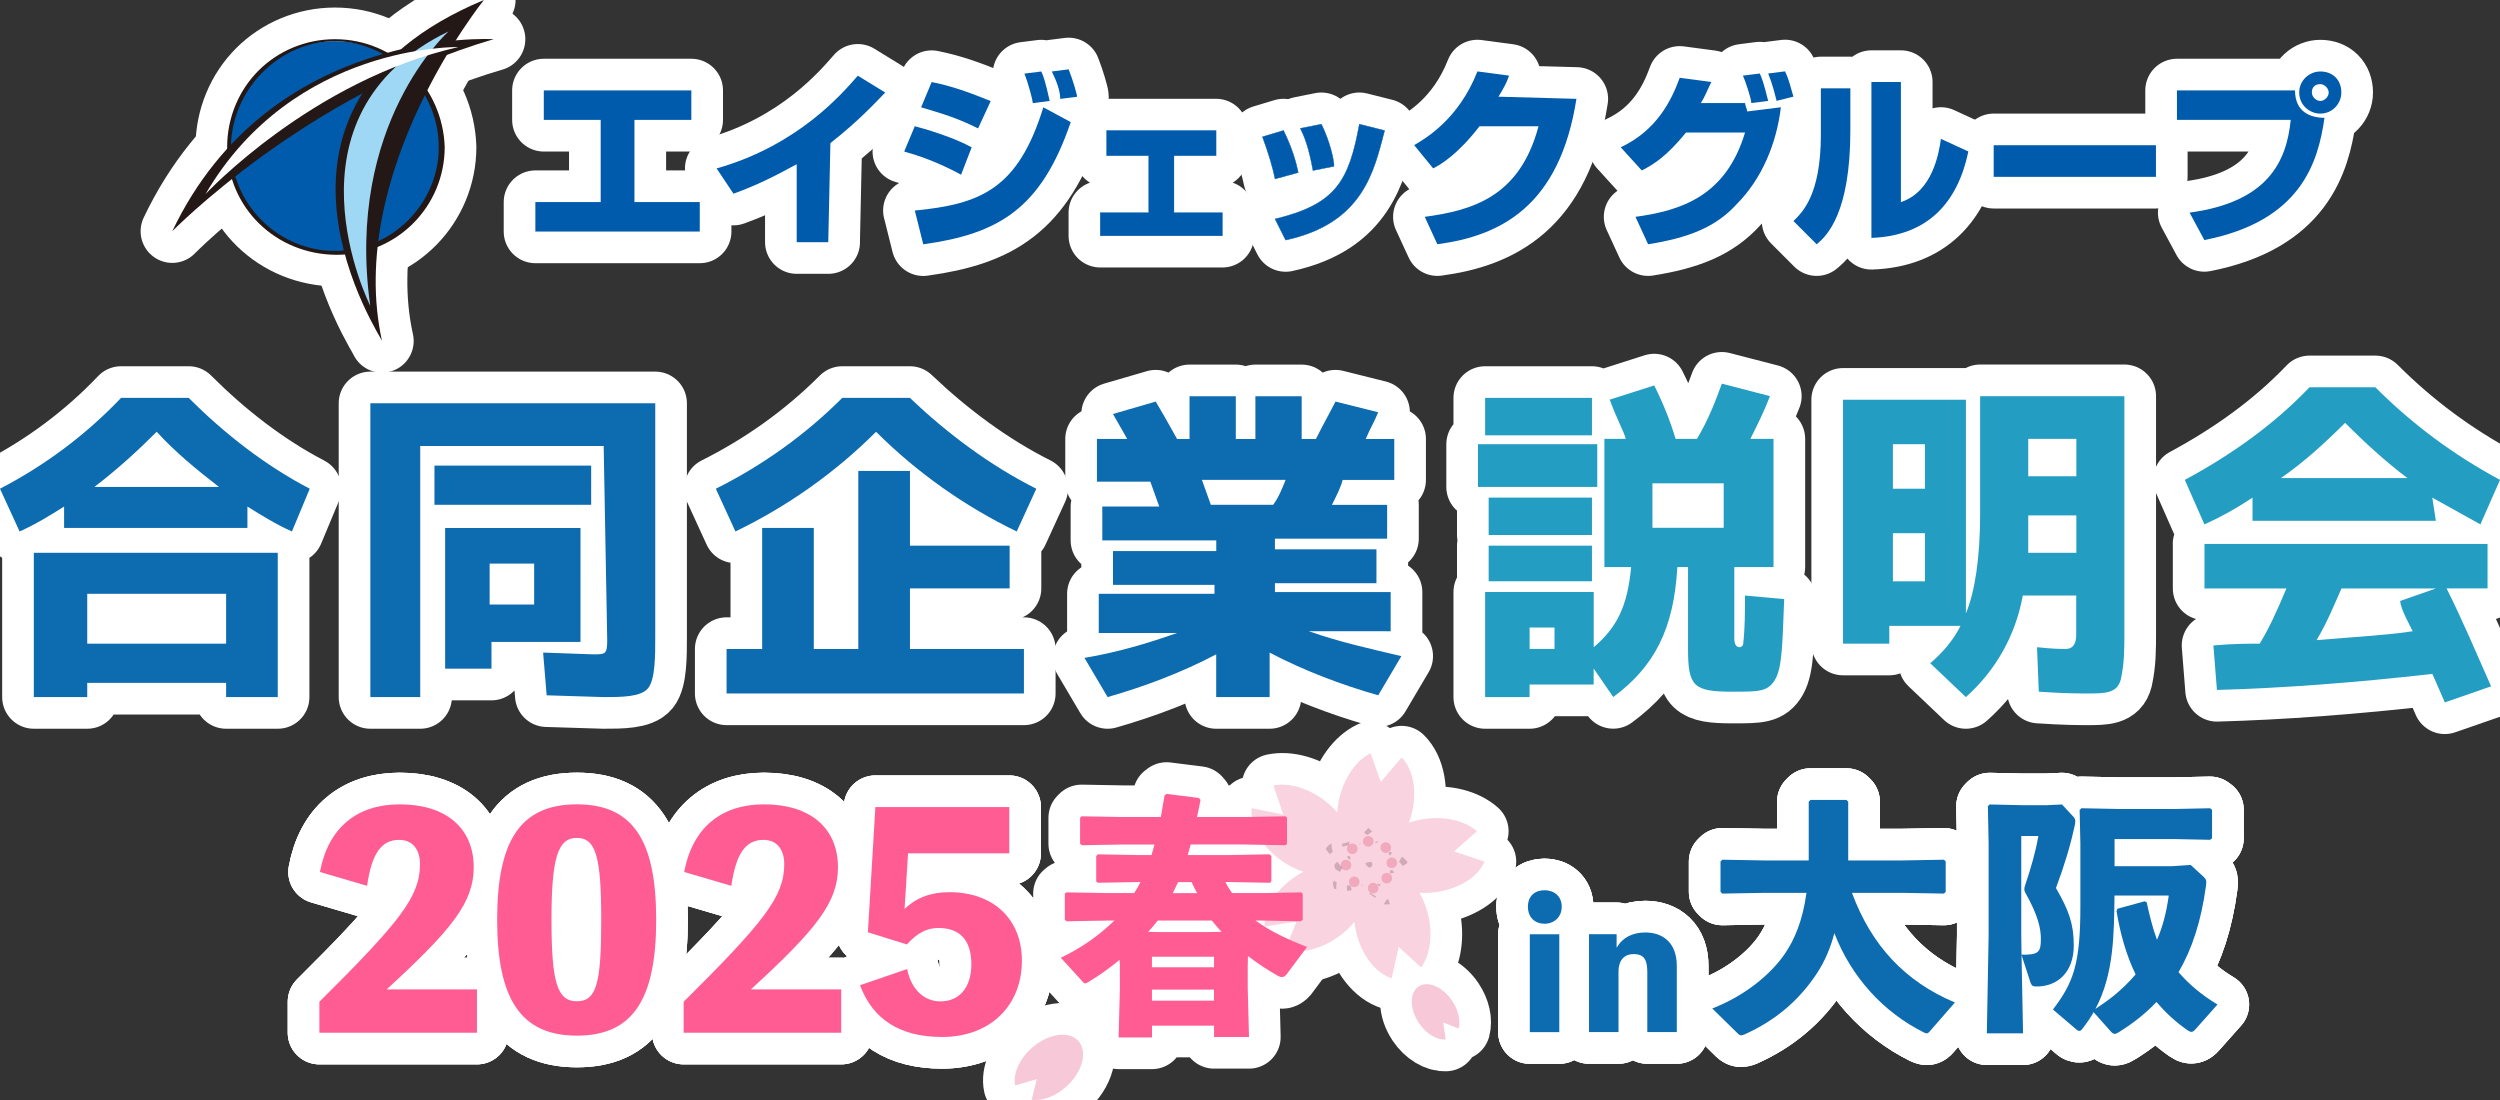 <?xml version="1.0" encoding="UTF-8"?>
<svg id="_レイヤー_2" data-name="レイヤー 2" xmlns="http://www.w3.org/2000/svg" viewBox="0 0 409.53 180.21">
  <rect x="0" y="0" width="409.53" height="180.21" fill="#333333" stroke="none"/>
  <defs>
    <style>
      .cls-1 {
        fill: #231815;
      }

      .cls-1, .cls-2, .cls-3, .cls-4, .cls-5, .cls-6, .cls-7, .cls-8, .cls-9 {
        stroke-width: 0px;
      }

      .cls-2, .cls-10, .cls-11 {
        fill: #005bac;
      }

      .cls-3 {
        fill: #239dc2;
      }

      .cls-10 {
        stroke-width: .05px;
      }

      .cls-10, .cls-11 {
        stroke: #005bac;
        stroke-miterlimit: 10;
      }

      .cls-12 {
        opacity: .8;
      }

      .cls-4 {
        fill: #9ed8f5;
      }

      .cls-5 {
        fill: #f7c9d8;
      }

      .cls-6 {
        fill: #fff;
      }

      .cls-11 {
        stroke-width: .06px;
      }

      .cls-7 {
        fill: #0d6bb0;
      }

      .cls-8 {
        fill: #ff5c93;
      }

      .cls-13 {
        fill: none;
        stroke: #fff;
        stroke-linecap: round;
        stroke-linejoin: round;
        stroke-width: 10.37px;
      }

      .cls-9 {
        fill: #ee93ad;
      }
    </style>
  </defs>
  <g id="_レイヤー_1-2" data-name="レイヤー 1">
    <g>
      <g>
        <g>
          <g id="_レイヤー_2-2" data-name="レイヤー 2">
            <g id="_レイヤー_1-2" data-name="レイヤー 1-2">
              <path class="cls-13" d="m40.54,86.48H10.5v-3.5c-2.33,1.46-4.67,2.92-7.29,4.08l-3.21-7c7.29-3.79,14-8.75,19.83-14.88h11.08c5.83,5.83,12.54,11.08,19.83,14.88l-2.92,7c-2.63-1.17-4.96-2.63-7.29-4.08v3.5ZM5.54,114.19v-23.63h39.96v23.63h-8.46v-2.33H14.29v2.33H5.54Zm8.75-8.75h22.75v-8.17H14.29v8.17h0Zm11.38-34.71c-3.21,3.21-6.42,6.13-10.21,9.04h20.42c-3.79-2.92-7.29-5.83-10.21-9.04"/>
              <path class="cls-13" d="m98.88,73.06h-30.04v41.13h-8.17v-48.13h46.67v38.21c0,3.21,0,7-1.17,8.46s-4.38,1.46-7.29,1.46l-9.33-.29-.58-7,8.17.29c2.04,0,2.33,0,2.33-2.33l-.58-31.79Zm-2.04,9.63h-25.67v-6.42h25.67v6.42Zm-23.92,26.84v-23.04h22.17v18.67h-14.58v4.38h-7.58Zm14.58-17.21h-7.29v6.71h7.29v-6.71Z"/>
              <path class="cls-13" d="m120.47,87.06l-3.21-7c7.58-3.79,14.58-8.75,20.71-14.88h11.08c6.13,5.83,13.13,11.08,20.71,14.88l-3.21,7c-8.46-4.08-16.33-9.63-23.04-16.33-6.71,6.71-14.58,12.25-23.04,16.33m20.13-9.92h8.46v12.25h16.33v7h-16.33v9.92h18.67v7.29h-48.71v-7.29h5.83v-19.83h8.46v19.83h7.29v-29.17Z"/>
              <path class="cls-13" d="m226.93,103.4h-12.54c4.96,1.75,10.21,2.92,15.17,4.08l-3.79,6.42c-6.13-1.75-12.25-4.08-17.79-7v7.29h-8.75v-7c-5.54,2.92-11.67,5.25-17.79,7l-3.79-6.42c5.25-.88,10.21-2.33,15.17-4.08h-12.83v-6.42h18.96v-1.46h-16.63v-5.54h16.92v-1.75h-18.67v-5.54h9.33l-1.46-4.08h-8.75v-7h4.96l-2.33-4.08,7-2.04c.88,1.46,2.04,3.5,3.5,6.13h2.04v-7h7.58v7h3.21v-7h7.58v7h2.33c1.17-2.33,2.33-4.38,3.21-6.13l7,1.75c-.58,1.46-1.46,2.92-2.04,4.38h4.67v6.71h-8.46c-.29,1.17-.88,2.33-1.75,4.08h9.04v5.54h-18.38v1.75h16.63v5.54h-16.63v1.46h18.96v6.42h-.88Zm-16.33-24.79h-13.71l1.46,4.08h10.21c.88-1.17,1.46-2.63,2.04-4.08"/>
              <path class="cls-13" d="m261.65,79.77h-19.54v-7h19.54v7Zm-11.08,34.42h-7.29v-17.21h17.79v9.04c3.79-3.21,5.54-6.71,6.13-13.13h-4.38v-21h3.5c-.29-1.17-1.46-3.21-2.63-6.42l7.29-2.33c1.46,2.92,2.63,5.83,3.5,8.75h3.5c1.75-2.92,2.92-5.83,4.08-9.04l7.88,2.04c-.88,2.33-2.04,4.67-3.21,7h3.79v21h-6.42v11.67q0,1.46.88,1.46c.29,0,.58-.29.58-.58.29-2.63.29-5.25.29-7.88l6.42.58c-.29,7-.29,11.08-1.46,13.13-1.17,2.04-2.63,2.04-7,2.04-6.42,0-7.29-.88-7.29-7v-13.42h-1.75c-.58,10.21-3.79,16.33-10.5,21.29l-3.21-4.67v2.63h-10.5v2.04Zm10.21-42.88h-17.5v-6.13h17.5v6.13Zm0,16.33h-16.92v-6.13h16.92v6.13Zm0,7.58h-16.92v-5.83h16.92v5.83Zm-6.13,7.58h-4.08v3.5h4.08v-3.5Zm27.71-23.63h-11.67v7.29h11.67v-7.29Z"/>
              <path class="cls-13" d="m333.98,113.31l-.29-7.29c2.63.29,4.08.29,4.67.29q1.75,0,1.75-2.33v-6.42h-8.75c-1.17,6.42-4.38,12.25-9.33,16.63l-5.83-5.54c2.04-1.75,3.79-3.79,4.96-6.13h-11.67v2.92h-7.58v-39.96h20.13v35c1.46-3.5,2.33-9.04,2.33-16.33v-19.25h23.63v38.79c0,2.63,0,4.96-.58,7.58-.58,2.33-2.63,2.33-5.54,2.33-.88,0-3.79,0-7.88-.29m-18.67-40.54h-5.25v7.29h5.25v-7.29Zm0,14.58h-5.25v7.88h5.25v-7.88Zm16.92.58v2.63h7.88v-6.13h-7.88v3.5Zm7.88-16.04h-7.88v6.13h7.88v-6.13Z"/>
              <path class="cls-13" d="m399.03,85.31h-30.04v-3.79c-2.63,1.75-5.25,3.21-7.88,4.38l-3.21-7.29c7.58-4.08,14.58-9.04,20.42-15.17h10.79c6.13,6.13,12.83,11.08,20.42,15.17l-3.21,7.29c-2.63-1.46-5.25-2.92-7.88-4.38l.58,3.79h0Zm-37.92,3.79h46.38v7.29h-6.71c2.63,5.25,4.96,10.79,7.29,16.04l-7.58,2.63c-1.17-2.63-1.75-4.08-2.04-4.67-12.83,1.46-24.5,2.33-35.29,2.63l-.58-7.29c3.21-.29,5.83-.29,7.58-.29,1.46-2.33,2.92-5.54,4.38-9.04h-13.42v-7.29h0Zm23.04-19.83c-3.21,3.21-6.71,6.42-10.5,9.04h20.71c-3.5-2.63-7-5.83-10.21-9.04m9.04,29.17l5.83-2.04h-15.46c-1.17,2.63-2.33,5.54-4.08,8.46,7-.58,12.25-.88,15.75-1.46-.58-1.17-2.04-3.79-2.04-4.96"/>
            </g>
          </g>
          <g>
            <path class="cls-13" d="m72.2,24.08c0,9.63-7.71,17.34-17.34,17.34s-17.34-7.71-17.34-17.34,7.71-17.34,17.34-17.34,17.34,7.71,17.34,17.34"/>
            <path class="cls-13" d="m71.88,24.08c0,9.31-7.71,17.02-17.02,17.02s-17.02-7.71-17.02-17.02c0-4.49,1.93-8.99,5.14-12.2s7.38-5.14,12.2-5.14c8.99.32,16.69,8.03,16.69,17.34M54.87,6.42c-4.82,0-9.31,1.93-12.52,5.14s-5.14,7.71-5.14,12.52c0,9.95,8.03,17.66,17.98,17.66s17.66-8.03,17.66-17.66c-.32-9.63-8.03-17.66-17.98-17.66"/>
            <path class="cls-13" d="m80.87,6.42s-36.6-2.25-52.65,31.46c-.32.32,21.83-22.47,52.65-31.46"/>
            <path class="cls-13" d="m79.27,0s-22.79,28.25-16.69,55.86c.32,0-25.68-38.21,16.69-55.86"/>
            <path class="cls-13" d="m73.49,5.14s-17.02,15.09-12.84,44.95c0,0-15.73-31.14,12.84-44.95"/>
            <path class="cls-13" d="m33.68,31.78S51.01,13.16,75.09,7.71c0,0-26.97-.64-41.42,24.08"/>
            <path class="cls-13" d="m265.49,24.13c5.87-2.76,8.28-7.59,9.67-11.39l5.18.69c-.69,1.38-1.04,2.42-1.73,3.45h7.25c0,.35.35,1.04.35,1.38l5.52-.69c-.69,5.87-3.11,11.74-7.25,15.88-3.45,3.8-7.94,5.52-14.5,6.56l-2.07-4.49c7.59-1.04,14.84-3.45,17.95-13.81h-9.67c-3.11,3.8-5.18,5.18-7.25,6.21l-3.45-3.8Zm21.4-7.25c0-.69-1.04-3.8-1.38-4.49l2.76-.35c.35.69.69,1.73,1.38,4.49l-2.76.35Zm4.14-.35c-.35-1.38-.69-2.76-1.38-4.49l2.76-.35c.69,1.38,1.04,3.11,1.38,4.14l-2.76.69Z"/>
            <path class="cls-13" d="m303.11,21.37c0,13.46-3.8,17.26-5.52,18.64l-3.8-3.8c1.38-1.38,4.49-4.14,4.49-14.15v-7.59h4.83v6.9h0Zm8.28,11.74c5.18-1.73,6.21-7.94,6.56-10.36l4.49,2.07c-1.73,8.28-6.56,13.81-15.88,14.15V13.43h4.83s0,19.68,0,19.68Z"/>
            <path class="cls-13" d="m353.17,23.79v5.18h-26.58v-5.18h26.58Z"/>
            <path class="cls-13" d="m375.95,14.81c0,3.45,2.42,4.49,4.83,4.49-1.04,7.25-3.8,16.91-19.68,20.02l-2.42-4.49c12.77-1.73,15.88-8.28,16.57-15.19h-18.64v-4.83h19.33Zm7.59.35c0,1.73-1.38,3.45-3.45,3.45-1.73,0-3.45-1.38-3.45-3.45s1.73-3.45,3.45-3.45c2.07,0,3.45,1.38,3.45,3.45Zm-4.83,0c0,.69.69,1.38,1.38,1.38s1.38-.69,1.38-1.38-.69-1.38-1.38-1.38-1.38.35-1.38,1.38Z"/>
            <path class="cls-13" d="m113.25,14.81v4.83h-9.32v13.46h10.7v4.83h-26.93v-4.83h10.7v-13.46h-9.32v-4.83h24.16Z"/>
            <path class="cls-13" d="m135.69,39.67h-5.18v-12.77c-3.8,2.07-6.56,3.45-10.36,4.83l-2.76-4.14c13.46-3.8,20.71-12.43,23.13-15.19l4.49,2.76c-1.38,1.38-4.14,4.49-8.98,8.28l-.35,16.22h0Z"/>
            <path class="cls-13" d="m157.44,28.62c-3.8-2.07-6.9-3.11-9.32-3.8l1.73-4.14c1.38.35,6.21,1.73,9.32,3.45l-1.73,4.49Zm-7.59,5.87c10.7-1.04,16.91-3.45,21.06-16.91l4.49,2.42c-4.83,14.15-11.74,18.3-24.16,20.02l-1.38-5.52Zm10.36-13.46c-3.45-1.73-5.87-2.42-9.32-3.45l1.73-4.14c3.45.69,6.21,1.73,9.67,3.11l-2.07,4.49Zm8.98-4.14c0-.35-.69-3.11-1.38-4.83l2.76-.35c.35.69.69,1.73,1.38,4.83l-2.76.35Zm4.49-.69c0-1.38-.69-3.11-1.38-4.49l2.76-.35c.69,1.73,1.38,4.14,1.38,4.49l-2.76.35Z"/>
            <path class="cls-13" d="m199.21,21.37v4.14h-6.9v9.32h7.94v3.8h-20.02v-3.8h7.94v-9.32h-6.9v-4.14h17.95Z"/>
            <path class="cls-13" d="m208.87,29.31c-.35-1.73-1.04-4.14-2.07-6.9l3.45-1.04c1.38,2.76,2.07,5.18,2.42,6.9l-3.8,1.04Zm0,6.56c10.01-2.42,12.08-6.21,13.81-15.53l4.14,1.04c-1.73,6.56-3.45,15.19-16.22,17.95l-1.73-3.45Zm6.21-7.94c-.69-3.8-1.38-5.52-2.07-6.9l3.45-.69c1.38,2.76,2.07,5.87,2.07,6.9l-3.45.69Z"/>
            <path class="cls-13" d="m258.24,16.19c-2.76,17.61-12.43,22.44-22.78,23.82l-2.07-4.49c7.59-1.04,15.53-3.11,18.64-14.84h-9.67c-3.45,4.49-6.21,6.21-7.59,6.9l-3.11-3.8c1.73-1.04,7.25-4.14,10.36-12.08l5.18.69c-.35,1.04-.69,1.73-1.73,3.45l12.77.35h0Z"/>
          </g>
        </g>
        <g>
          <g>
            <path class="cls-13" d="m78.13,162.07v7.1h-25.81v-5.07c13.21-13.12,16.48-17.24,16.48-22.54,0-2.32-1.14-3.98-3.41-3.98-2.94,0-4.5,2.27-5.26,7.53l-7.72-2.27c1.33-7.15,5.97-11.08,13.07-11.08,7.58,0,12.12,3.88,12.12,10.32,0,5.73-3.55,10.18-14.26,19.99h14.78Z"/>
            <path class="cls-13" d="m107.49,150.66c0,12.93-3.74,18.99-12.98,18.99s-13.07-6.06-13.07-18.99,3.79-18.9,13.07-18.9,12.98,6.06,12.98,18.9Zm-9,0c0-10.32-.9-13.4-3.98-13.4s-4.17,3.08-4.17,13.4.95,13.36,4.17,13.36,3.98-2.98,3.98-13.36Z"/>
            <path class="cls-13" d="m137.8,162.07v7.1h-25.81v-5.07c13.21-13.12,16.48-17.24,16.48-22.54,0-2.32-1.14-3.98-3.41-3.98-2.94,0-4.5,2.27-5.26,7.53l-7.72-2.27c1.33-7.15,5.97-11.08,13.07-11.08,7.58,0,12.12,3.88,12.12,10.32,0,5.73-3.55,10.18-14.26,19.99h14.78Z"/>
            <path class="cls-13" d="m148.17,148.9c1.94-1.85,4.31-2.75,7.34-2.75,7.2,0,11.89,4.4,11.89,11.22,0,7.39-5.21,12.5-13.07,12.5-6.91,0-11.37-2.89-13.45-8.48l7.72-2.65c.62,3.17,2.65,5.3,5.45,5.3,3.17,0,5.07-2.37,5.07-6.06,0-3.98-1.89-5.97-5.4-5.97-1.89,0-3.5.85-5.16,2.7l-6.39-1.99,1.23-20.51h21.93v7.58h-16.58l-.57,9.09Z"/>
          </g>
          <g>
            <path class="cls-13" d="m78.13,162.07v7.1h-25.81v-5.07c13.21-13.12,16.48-17.24,16.48-22.54,0-2.32-1.14-3.98-3.41-3.98-2.94,0-4.5,2.27-5.26,7.53l-7.72-2.27c1.33-7.15,5.97-11.08,13.07-11.08,7.58,0,12.12,3.88,12.12,10.32,0,5.73-3.55,10.18-14.26,19.99h14.78Z"/>
            <path class="cls-13" d="m107.49,150.66c0,12.93-3.74,18.99-12.98,18.99s-13.07-6.06-13.07-18.99,3.79-18.9,13.07-18.9,12.98,6.06,12.98,18.9Zm-9,0c0-10.32-.9-13.4-3.98-13.4s-4.17,3.08-4.17,13.4.95,13.36,4.17,13.36,3.98-2.98,3.98-13.36Z"/>
            <path class="cls-13" d="m137.8,162.07v7.1h-25.81v-5.07c13.21-13.12,16.48-17.24,16.48-22.54,0-2.32-1.14-3.98-3.41-3.98-2.94,0-4.5,2.27-5.26,7.53l-7.72-2.27c1.33-7.15,5.97-11.08,13.07-11.08,7.58,0,12.12,3.88,12.12,10.32,0,5.73-3.55,10.18-14.26,19.99h14.78Z"/>
            <path class="cls-13" d="m148.17,148.9c1.94-1.85,4.31-2.75,7.34-2.75,7.2,0,11.89,4.4,11.89,11.22,0,7.39-5.21,12.5-13.07,12.5-6.91,0-11.37-2.89-13.45-8.48l7.72-2.65c.62,3.17,2.65,5.3,5.45,5.3,3.17,0,5.07-2.37,5.07-6.06,0-3.98-1.89-5.97-5.4-5.97-1.89,0-3.5.85-5.16,2.7l-6.39-1.99,1.23-20.51h21.93v7.58h-16.58l-.57,9.09Z"/>
          </g>
          <g>
            <path class="cls-13" d="m78.13,162.07v7.1h-25.81v-5.07c13.21-13.12,16.48-17.24,16.48-22.54,0-2.32-1.14-3.98-3.41-3.98-2.94,0-4.5,2.27-5.26,7.53l-7.72-2.27c1.33-7.15,5.97-11.08,13.07-11.08,7.58,0,12.12,3.88,12.12,10.32,0,5.73-3.55,10.18-14.26,19.99h14.78Z"/>
            <path class="cls-13" d="m107.49,150.66c0,12.93-3.74,18.99-12.98,18.99s-13.07-6.06-13.07-18.99,3.79-18.9,13.07-18.9,12.98,6.06,12.98,18.9Zm-9,0c0-10.32-.9-13.4-3.98-13.4s-4.17,3.08-4.17,13.4.95,13.36,4.17,13.36,3.98-2.98,3.98-13.36Z"/>
            <path class="cls-13" d="m137.8,162.07v7.1h-25.81v-5.07c13.21-13.12,16.48-17.24,16.48-22.54,0-2.32-1.14-3.98-3.41-3.98-2.94,0-4.5,2.27-5.26,7.53l-7.72-2.27c1.33-7.15,5.97-11.08,13.07-11.08,7.58,0,12.12,3.88,12.12,10.32,0,5.73-3.55,10.18-14.26,19.99h14.78Z"/>
            <path class="cls-13" d="m148.17,148.9c1.94-1.85,4.31-2.75,7.34-2.75,7.2,0,11.89,4.4,11.89,11.22,0,7.39-5.21,12.5-13.07,12.5-6.91,0-11.37-2.89-13.45-8.48l7.72-2.65c.62,3.17,2.65,5.3,5.45,5.3,3.17,0,5.07-2.37,5.07-6.06,0-3.98-1.89-5.97-5.4-5.97-1.89,0-3.5.85-5.16,2.7l-6.39-1.99,1.23-20.51h21.93v7.58h-16.58l-.57,9.09Z"/>
          </g>
        </g>
        <g>
          <g>
            <path class="cls-13" d="m255.83,148.53c0,1.72-1.28,2.79-2.81,2.79s-2.73-.99-2.73-2.79,1.19-2.7,2.73-2.7,2.81.96,2.81,2.7Zm-.4,20.55h-4.83v-16.04h4.83v16.04Z"/>
            <path class="cls-13" d="m264.87,155.2c.94-1.66,2.62-2.45,4.66-2.45,2.9,0,5.15,1.72,5.15,5.46v10.86h-4.83v-9.85c0-2.17-.68-2.93-2.25-2.93-1.39,0-2.47.84-2.47,2.93v9.85h-4.83v-16.04h4.52v2.17h.06Z"/>
          </g>
          <g>
            <path class="cls-13" d="m255.83,148.53c0,1.72-1.28,2.79-2.81,2.79s-2.73-.99-2.73-2.79,1.19-2.7,2.73-2.7,2.81.96,2.81,2.7Zm-.4,20.55h-4.83v-16.04h4.83v16.04Z"/>
            <path class="cls-13" d="m264.87,155.2c.94-1.66,2.62-2.45,4.66-2.45,2.9,0,5.15,1.72,5.15,5.46v10.86h-4.83v-9.85c0-2.17-.68-2.93-2.25-2.93-1.39,0-2.47.84-2.47,2.93v9.85h-4.83v-16.04h4.52v2.17h.06Z"/>
          </g>
          <g>
            <path class="cls-13" d="m255.83,148.53c0,1.72-1.28,2.79-2.81,2.79s-2.73-.99-2.73-2.79,1.19-2.7,2.73-2.7,2.81.96,2.81,2.7Zm-.4,20.55h-4.83v-16.04h4.83v16.04Z"/>
            <path class="cls-13" d="m264.87,155.2c.94-1.66,2.62-2.45,4.66-2.45,2.9,0,5.15,1.72,5.15,5.46v10.86h-4.83v-9.85c0-2.17-.68-2.93-2.25-2.93-1.39,0-2.47.84-2.47,2.93v9.85h-4.83v-16.04h4.52v2.17h.06Z"/>
          </g>
        </g>
        <g>
          <g>
            <path class="cls-13" d="m303.37,146.25c3.21,8.68,8.73,14.55,16.87,17.97l-4.16,4.77c-.16.2-.33.29-.45.29-.16,0-.33-.08-.49-.16-6.63-3.3-11.89-9.09-14.65-16.26-.62,2.4-1.56,4.6-2.84,6.56-2.92,4.44-6.79,7.74-11.85,10.02-.21.08-.41.16-.58.16s-.29-.08-.45-.2l-4.28-4.2c5.47-2.12,9.67-5.7,11.89-8.96,1.56-2.28,2.92-5.38,3.54-9.98h-6.96l-6.83.12-.29-.29v-4.97l.29-.29,6.83.12h7.33v-9.62l.29-.29h5.89l.29.29v9.62h8.85l6.83-.12.29.29v4.97l-.29.29-6.83-.12h-8.23Z"/>
            <path class="cls-13" d="m331.4,169.27h-5.93l.29-15.97v-15.12l-.12-6.11.29-.29,5.31.12h4.03l2.51-.12,1.93,2.08c.12.12.25.37.25.73,0,.16-.04.37-.08.57-.74,3.42-1.69,6.56-3.09,10.31,2.1,3.63,2.92,5.87,2.92,9.41,0,4.36-2.63,6.72-6.09,6.72-.62,0-.78-.12-.99-.61l-1.48-4.56.25,12.84Zm-.25-12.88c2.8.04,3.17-.41,3.17-2.57,0-1.59-.37-3.75-2.59-7.66-.08-.16-.12-.33-.12-.53,0-.12.04-.29.08-.45,1.03-3.06,1.77-5.66,2.22-8.23h-2.8v16.34l.04,3.1Zm29.84-12.75c.45.41.49.69.37,1.51-.78,5.79-2.31,10.39-4.49,14.1,1.69,1.96,3.79,3.75,6.38,5.3l-3.62,4.07c-.25.29-.45.41-.66.41s-.41-.12-.66-.29c-1.93-1.34-3.58-2.89-5.06-4.6-1.77,1.87-3.79,3.46-6.01,4.85-.37.24-.62.37-.82.37s-.41-.12-.66-.41l-2.8-3.14c-.54.94-1.15,1.83-1.85,2.73-.16.24-.33.33-.49.33-.12,0-.29-.04-.45-.2l-3.87-3.3c3.33-4.4,4.49-7.38,4.49-16.83v-10.39l-.12-5.46.29-.29,6.17.12h9.14l5.76-.12.33.24v4.69l-.33.24-5.76-.12h-9.88v4.44h9.47l3-.2,2.14,1.96Zm-9.34,4.16c.45,2.04.95,4.16,1.69,6.15.95-2.16,1.56-4.56,1.93-7.25h-8.89c-.08,6.27-.08,12.88-3.13,18.58,1.07-.73,2.1-1.43,3.05-2.2,1.28-1.06,2.47-2.2,3.54-3.46-1.56-3.18-2.55-6.85-3.13-10.39l.16-.37,4.45-1.22.33.16Z"/>
          </g>
          <g>
            <path class="cls-13" d="m303.37,146.25c3.21,8.68,8.73,14.55,16.87,17.97l-4.16,4.77c-.16.2-.33.29-.45.29-.16,0-.33-.08-.49-.16-6.63-3.3-11.89-9.09-14.65-16.26-.62,2.4-1.56,4.6-2.84,6.56-2.92,4.44-6.79,7.74-11.85,10.02-.21.08-.41.16-.58.16s-.29-.08-.45-.2l-4.28-4.2c5.47-2.12,9.67-5.7,11.89-8.96,1.56-2.28,2.92-5.38,3.54-9.98h-6.96l-6.83.12-.29-.29v-4.97l.29-.29,6.83.12h7.33v-9.62l.29-.29h5.89l.29.29v9.62h8.85l6.83-.12.29.29v4.97l-.29.29-6.83-.12h-8.23Z"/>
            <path class="cls-13" d="m331.4,169.27h-5.93l.29-15.97v-15.12l-.12-6.11.29-.29,5.31.12h4.03l2.51-.12,1.93,2.08c.12.12.25.37.25.73,0,.16-.04.37-.08.57-.74,3.42-1.69,6.56-3.09,10.31,2.1,3.63,2.92,5.87,2.92,9.41,0,4.36-2.63,6.72-6.09,6.72-.62,0-.78-.12-.99-.61l-1.48-4.56.25,12.84Zm-.25-12.88c2.8.04,3.17-.41,3.17-2.57,0-1.59-.37-3.75-2.59-7.66-.08-.16-.12-.33-.12-.53,0-.12.04-.29.08-.45,1.03-3.06,1.77-5.66,2.22-8.23h-2.8v16.34l.04,3.1Zm29.84-12.75c.45.41.49.69.37,1.51-.78,5.79-2.31,10.39-4.49,14.1,1.69,1.96,3.79,3.75,6.38,5.3l-3.62,4.07c-.25.29-.45.41-.66.41s-.41-.12-.66-.29c-1.93-1.34-3.58-2.89-5.06-4.6-1.77,1.87-3.79,3.46-6.01,4.85-.37.24-.62.37-.82.37s-.41-.12-.66-.41l-2.8-3.14c-.54.94-1.15,1.83-1.85,2.73-.16.24-.33.33-.49.33-.12,0-.29-.04-.45-.2l-3.87-3.3c3.33-4.4,4.49-7.38,4.49-16.83v-10.39l-.12-5.46.29-.29,6.17.12h9.14l5.76-.12.33.24v4.69l-.33.24-5.76-.12h-9.88v4.44h9.47l3-.2,2.14,1.96Zm-9.34,4.16c.45,2.04.95,4.16,1.69,6.15.95-2.16,1.56-4.56,1.93-7.25h-8.89c-.08,6.27-.08,12.88-3.13,18.58,1.07-.73,2.1-1.43,3.05-2.2,1.28-1.06,2.47-2.2,3.54-3.46-1.56-3.18-2.55-6.85-3.13-10.39l.16-.37,4.45-1.22.33.16Z"/>
          </g>
          <g>
            <path class="cls-13" d="m303.37,146.25c3.21,8.68,8.73,14.55,16.87,17.97l-4.16,4.77c-.16.2-.33.29-.45.29-.16,0-.33-.08-.49-.16-6.63-3.3-11.89-9.09-14.65-16.26-.62,2.4-1.56,4.6-2.84,6.56-2.92,4.44-6.79,7.74-11.85,10.02-.21.08-.41.16-.58.16s-.29-.08-.45-.2l-4.28-4.2c5.47-2.12,9.67-5.7,11.89-8.96,1.56-2.28,2.92-5.38,3.54-9.98h-6.96l-6.83.12-.29-.29v-4.97l.29-.29,6.83.12h7.33v-9.62l.29-.29h5.89l.29.29v9.62h8.85l6.83-.12.29.29v4.97l-.29.29-6.83-.12h-8.23Z"/>
            <path class="cls-13" d="m331.4,169.27h-5.93l.29-15.97v-15.12l-.12-6.11.29-.29,5.31.12h4.03l2.51-.12,1.93,2.08c.12.12.25.37.25.73,0,.16-.04.37-.08.57-.74,3.42-1.69,6.56-3.09,10.31,2.1,3.63,2.92,5.87,2.92,9.41,0,4.36-2.63,6.72-6.09,6.72-.62,0-.78-.12-.99-.61l-1.48-4.56.25,12.84Zm-.25-12.88c2.8.04,3.17-.41,3.17-2.57,0-1.59-.37-3.75-2.59-7.66-.08-.16-.12-.33-.12-.53,0-.12.04-.29.08-.45,1.03-3.06,1.77-5.66,2.22-8.23h-2.8v16.34l.04,3.1Zm29.84-12.75c.45.41.49.69.37,1.51-.78,5.79-2.31,10.39-4.49,14.1,1.69,1.96,3.79,3.75,6.38,5.3l-3.62,4.07c-.25.29-.45.41-.66.41s-.41-.12-.66-.29c-1.93-1.34-3.58-2.89-5.06-4.6-1.77,1.87-3.79,3.46-6.01,4.85-.37.24-.62.37-.82.37s-.41-.12-.66-.41l-2.8-3.14c-.54.94-1.15,1.83-1.85,2.73-.16.24-.33.33-.49.33-.12,0-.29-.04-.45-.2l-3.87-3.3c3.33-4.4,4.49-7.38,4.49-16.83v-10.39l-.12-5.46.29-.29,6.17.12h9.14l5.76-.12.33.24v4.69l-.33.24-5.76-.12h-9.88v4.44h9.47l3-.2,2.14,1.96Zm-9.34,4.16c.45,2.04.95,4.16,1.69,6.15.95-2.16,1.56-4.56,1.93-7.25h-8.89c-.08,6.27-.08,12.88-3.13,18.58,1.07-.73,2.1-1.43,3.05-2.2,1.28-1.06,2.47-2.2,3.54-3.46-1.56-3.18-2.55-6.85-3.13-10.39l.16-.37,4.45-1.22.33.16Z"/>
          </g>
        </g>
        <g>
          <path class="cls-13" d="m243.19,141.15l-4.99-1.67,3.74-3.31c-1.81-1.62-4.96-2.48-8.39-2.04-.97.12-1.88.34-2.74.63.15-.41.28-.83.4-1.27,1.01-3.85.29-7.54-1.61-9.4l-3.41,4-1.67-4.7c-2.18,1.07-4.15,3.67-5.03,7.01-.24.91-.38,1.81-.43,2.68-.61-.71-1.33-1.39-2.15-2-2.76-2.08-5.92-2.9-8.3-2.39l1.6,4.73-5.16-1.03c-.34,2.63,1.38,5.98,4.56,8.37,1.26.95,2.59,1.63,3.9,2.05-.46.24-.91.51-1.36.81-3.29,2.23-5.18,5.49-4.98,8.13l5.2-.76-1.84,4.64c2.35.63,5.54-.03,8.41-1.96,1.16-.79,2.15-1.7,2.93-2.67.06.56.15,1.12.29,1.69.91,3.87,3.28,6.8,5.82,7.55l1.14-5.13,3.68,3.37c1.43-1.97,1.95-5.19,1.17-8.55-.32-1.36-.82-2.6-1.44-3.68.82.05,1.67.02,2.54-.09,3.95-.5,7.1-2.56,8.11-5.01Z"/>
          <g>
            <path class="cls-13" d="m224.35,136.98c-.46-.12-.94.15-1.06.62s.15.94.62,1.06.94-.15,1.06-.62-.15-.94-.62-1.06Z"/>
            <path class="cls-13" d="m221.74,138.2c-.46-.12-.94.15-1.06.62s.15.94.62,1.06.94-.15,1.06-.62-.15-.94-.62-1.06Z"/>
            <path class="cls-13" d="m220.71,140.87c-.46-.12-.94.15-1.06.62s.15.94.62,1.06.94-.15,1.06-.62-.15-.94-.62-1.06Z"/>
            <path class="cls-13" d="m222.06,143.61c-.46-.12-.94.15-1.06.62s.15.94.62,1.06.94-.15,1.06-.62-.15-.94-.62-1.06Z"/>
            <path class="cls-13" d="m225.16,144.65c-.46-.12-.94.15-1.06.62s.15.94.62,1.06.94-.15,1.06-.62-.15-.94-.62-1.06Z"/>
            <path class="cls-13" d="m227.39,143.01c-.46-.12-.94.15-1.06.62s.15.94.62,1.06.94-.15,1.06-.62-.15-.94-.62-1.06Z"/>
            <path class="cls-13" d="m227.77,142.18c.46.12.94-.15,1.06-.62s-.15-.94-.62-1.06-.94.15-1.06.62.15.94.62,1.06Z"/>
            <path class="cls-13" d="m226.79,139.69c.46.12.94-.15,1.06-.62s-.15-.94-.62-1.06-.94.15-1.06.62.15.94.62,1.06Z"/>
          </g>
        </g>
        <path class="cls-13" d="m200.72,144.49c.33.62.7,1.23,1.11,1.81h5.06l6.26-.12.25.21v4.24l-.29.29-6.21-.12h-1.23c2.39,1.73,5.23,3.09,8.44,4.32l-3.38,4.53c-.21.25-.45.41-.74.41-.16,0-.33-.04-.58-.16-1.77-.99-3.42-2.1-4.98-3.29l-.04,1.65v3.54l.21,8.07h-5.72v-1.85h-10.17v1.93h-5.47l.21-7.9v-3.79l-.04-1.03c-1.65,1.36-3.42,2.63-5.23,3.7-.16.08-.29.16-.41.16-.21,0-.33-.16-.54-.41l-3.46-3.79c3.29-1.56,6.26-3.62,8.77-6.09h-1.19l-6.63.12-.29-.25v-4.28l.25-.21,6.67.12h4.44c.37-.58.74-1.19,1.03-1.81h-.33l-6.63.12-.29-.21v-4.16l.25-.29,6.67.12h2.14l.49-1.73h-5.27l-6.63.12-.29-.25v-4.24l.25-.25,6.67.12h6.3c.21-1.11.41-2.26.62-3.54l.33-.25,5.27.66.29.33c-.21.99-.37,1.93-.58,2.8h7.82l6.67-.12.25.21v4.32l-.25.21-6.67-.12h-8.85l-.49,1.73h6.83l6.54-.12.33.25v4.16l-.21.25-6.67-.12h-.66Zm-11.07,6.3c-.49.66-1.03,1.28-1.56,1.85l1.65.04h8.35l2.02-.04c-.58-.58-1.07-1.23-1.61-1.85h-8.85Zm9.22,5.93h-10.17v1.73h10.17v-1.73Zm0,5.39h-10.17v1.81h10.17v-1.81Zm-5.89-17.61c-.29.62-.58,1.19-.86,1.81h3.99c-.33-.58-.62-1.19-.91-1.81h-2.22Z"/>
        <path class="cls-13" d="m166.3,177.8l3.54-1.02-.84,3.39c1.69.22,3.84-.54,5.65-2.15,2.67-2.39,3.57-5.74,2.01-7.49-1.56-1.75-4.99-1.23-7.67,1.16-2.08,1.86-3.08,4.3-2.69,6.11Z"/>
        <path class="cls-13" d="m236.83,170.3l-.41-2.81,2.51,1c.35-1.27,0-3-1.05-4.55-1.54-2.29-4.01-3.34-5.51-2.33-1.5,1.01-1.47,3.69.07,5.98,1.2,1.78,2.96,2.81,4.39,2.7Z"/>
      </g>
      <g>
        <g>
          <g id="_レイヤー_2-3" data-name="レイヤー 2">
            <g id="_レイヤー_1-2-2" data-name="レイヤー 1-2">
              <path class="cls-7" d="m40.54,86.48H10.5v-3.5c-2.33,1.46-4.67,2.92-7.29,4.08l-3.21-7c7.29-3.79,14-8.75,19.83-14.88h11.08c5.83,5.83,12.54,11.08,19.83,14.88l-2.92,7c-2.63-1.17-4.96-2.63-7.29-4.08v3.5ZM5.54,114.19v-23.63h39.96v23.63h-8.46v-2.33H14.29v2.33H5.54Zm8.75-8.75h22.75v-8.17H14.29v8.17h0Zm11.38-34.71c-3.21,3.21-6.42,6.13-10.21,9.04h20.42c-3.79-2.92-7.29-5.83-10.21-9.04"/>
              <path class="cls-7" d="m98.88,73.06h-30.04v41.13h-8.17v-48.13h46.67v38.21c0,3.21,0,7-1.17,8.46s-4.38,1.46-7.29,1.46l-9.33-.29-.58-7,8.17.29c2.04,0,2.33,0,2.33-2.33l-.58-31.79Zm-2.04,9.63h-25.67v-6.42h25.67v6.42Zm-23.92,26.84v-23.04h22.17v18.67h-14.58v4.38h-7.58Zm14.58-17.21h-7.29v6.71h7.29v-6.71Z"/>
              <path class="cls-7" d="m120.47,87.06l-3.21-7c7.58-3.79,14.58-8.75,20.71-14.88h11.08c6.13,5.83,13.13,11.08,20.71,14.88l-3.21,7c-8.46-4.08-16.33-9.63-23.04-16.33-6.71,6.71-14.58,12.25-23.04,16.33m20.13-9.92h8.46v12.25h16.33v7h-16.33v9.92h18.67v7.29h-48.71v-7.29h5.83v-19.83h8.46v19.83h7.29v-29.17Z"/>
              <path class="cls-7" d="m226.93,103.4h-12.54c4.96,1.75,10.21,2.92,15.17,4.08l-3.79,6.42c-6.13-1.75-12.25-4.08-17.79-7v7.29h-8.75v-7c-5.54,2.92-11.67,5.25-17.79,7l-3.79-6.42c5.25-.88,10.21-2.33,15.17-4.08h-12.83v-6.42h18.96v-1.46h-16.63v-5.54h16.92v-1.75h-18.67v-5.54h9.33l-1.46-4.08h-8.75v-7h4.96l-2.33-4.08,7-2.04c.88,1.46,2.04,3.5,3.5,6.13h2.04v-7h7.58v7h3.21v-7h7.58v7h2.33c1.17-2.33,2.33-4.38,3.21-6.13l7,1.75c-.58,1.46-1.46,2.92-2.04,4.38h4.67v6.71h-8.46c-.29,1.17-.88,2.33-1.75,4.08h9.04v5.54h-18.38v1.75h16.63v5.54h-16.63v1.46h18.96v6.42h-.88Zm-16.33-24.79h-13.71l1.46,4.08h10.21c.88-1.17,1.46-2.63,2.04-4.08"/>
              <path class="cls-3" d="m261.65,79.77h-19.54v-7h19.54v7Zm-11.08,34.42h-7.29v-17.21h17.79v9.04c3.79-3.21,5.54-6.71,6.13-13.13h-4.38v-21h3.5c-.29-1.17-1.46-3.21-2.63-6.42l7.29-2.33c1.46,2.92,2.63,5.83,3.5,8.75h3.5c1.75-2.92,2.92-5.83,4.08-9.04l7.88,2.04c-.88,2.33-2.04,4.67-3.21,7h3.79v21h-6.42v11.67q0,1.46.88,1.46c.29,0,.58-.29.58-.58.29-2.63.29-5.25.29-7.88l6.42.58c-.29,7-.29,11.08-1.46,13.13-1.17,2.04-2.63,2.04-7,2.04-6.42,0-7.29-.88-7.29-7v-13.42h-1.75c-.58,10.21-3.79,16.33-10.5,21.29l-3.21-4.67v2.63h-10.5v2.04Zm10.21-42.88h-17.5v-6.13h17.5v6.13Zm0,16.33h-16.92v-6.13h16.92v6.13Zm0,7.58h-16.92v-5.83h16.92v5.83Zm-6.13,7.58h-4.08v3.5h4.08v-3.5Zm27.71-23.63h-11.67v7.29h11.67v-7.29Z"/>
              <path class="cls-3" d="m333.98,113.31l-.29-7.29c2.63.29,4.08.29,4.67.29q1.75,0,1.75-2.33v-6.42h-8.75c-1.17,6.42-4.38,12.25-9.33,16.63l-5.83-5.54c2.04-1.75,3.79-3.79,4.96-6.13h-11.67v2.92h-7.58v-39.96h20.13v35c1.46-3.5,2.33-9.04,2.33-16.33v-19.25h23.63v38.79c0,2.63,0,4.96-.58,7.58-.58,2.33-2.63,2.33-5.54,2.33-.88,0-3.79,0-7.88-.29m-18.67-40.54h-5.25v7.29h5.25v-7.29Zm0,14.58h-5.25v7.88h5.25v-7.88Zm16.92.58v2.63h7.88v-6.13h-7.88v3.5Zm7.88-16.04h-7.88v6.13h7.88v-6.13Z"/>
              <path class="cls-3" d="m399.03,85.31h-30.04v-3.79c-2.63,1.75-5.25,3.21-7.88,4.38l-3.21-7.29c7.58-4.08,14.58-9.04,20.42-15.17h10.79c6.13,6.13,12.83,11.08,20.42,15.17l-3.21,7.29c-2.63-1.46-5.25-2.92-7.88-4.38l.58,3.79h0Zm-37.92,3.79h46.38v7.29h-6.71c2.63,5.25,4.96,10.79,7.29,16.04l-7.58,2.63c-1.17-2.63-1.75-4.08-2.04-4.67-12.83,1.46-24.5,2.33-35.29,2.63l-.58-7.29c3.21-.29,5.83-.29,7.58-.29,1.46-2.33,2.92-5.54,4.38-9.04h-13.42v-7.29h0Zm23.04-19.83c-3.21,3.21-6.71,6.42-10.5,9.04h20.71c-3.5-2.63-7-5.83-10.21-9.04m9.04,29.17l5.83-2.04h-15.46c-1.17,2.63-2.33,5.54-4.08,8.46,7-.58,12.25-.88,15.75-1.46-.58-1.17-2.04-3.79-2.04-4.96"/>
            </g>
          </g>
          <g>
            <path class="cls-2" d="m72.2,24.08c0,9.63-7.71,17.34-17.34,17.34s-17.34-7.71-17.34-17.34,7.71-17.34,17.34-17.34,17.34,7.71,17.34,17.34"/>
            <path class="cls-1" d="m71.88,24.08c0,9.31-7.71,17.02-17.02,17.02s-17.02-7.71-17.02-17.02c0-4.49,1.93-8.99,5.14-12.2s7.38-5.14,12.2-5.14c8.99.32,16.69,8.03,16.69,17.34M54.87,6.42c-4.82,0-9.31,1.93-12.52,5.14s-5.14,7.71-5.14,12.52c0,9.95,8.03,17.66,17.98,17.66s17.66-8.03,17.66-17.66c-.32-9.63-8.03-17.66-17.98-17.66"/>
            <path class="cls-1" d="m80.87,6.42s-36.6-2.25-52.65,31.46c-.32.32,21.83-22.47,52.65-31.46"/>
            <path class="cls-1" d="m79.27,0s-22.79,28.25-16.69,55.86c.32,0-25.68-38.21,16.69-55.86"/>
            <path class="cls-4" d="m73.49,5.14s-17.02,15.09-12.84,44.95c0,0-15.73-31.14,12.84-44.95"/>
            <path class="cls-6" d="m33.68,31.78S51.01,13.16,75.09,7.71c0,0-26.97-.64-41.42,24.08"/>
            <path class="cls-2" d="m265.49,24.13c5.87-2.76,8.28-7.59,9.67-11.39l5.18.69c-.69,1.38-1.04,2.42-1.73,3.45h7.25c0,.35.35,1.04.35,1.38l5.52-.69c-.69,5.87-3.11,11.74-7.25,15.88-3.45,3.8-7.94,5.52-14.5,6.56l-2.07-4.49c7.59-1.04,14.84-3.45,17.95-13.81h-9.67c-3.11,3.8-5.18,5.18-7.25,6.21l-3.45-3.8Zm21.4-7.25c0-.69-1.04-3.8-1.38-4.49l2.76-.35c.35.69.69,1.73,1.38,4.49l-2.76.35Zm4.14-.35c-.35-1.38-.69-2.76-1.38-4.49l2.76-.35c.69,1.38,1.04,3.11,1.38,4.14l-2.76.69Z"/>
            <path class="cls-2" d="m303.11,21.37c0,13.46-3.8,17.26-5.52,18.64l-3.8-3.8c1.38-1.38,4.49-4.14,4.49-14.15v-7.59h4.83v6.9h0Zm8.28,11.74c5.18-1.73,6.21-7.94,6.56-10.36l4.49,2.07c-1.73,8.28-6.56,13.81-15.88,14.15V13.43h4.83s0,19.68,0,19.68Z"/>
            <path class="cls-2" d="m353.17,23.79v5.18h-26.58v-5.18h26.58Z"/>
            <path class="cls-2" d="m375.95,14.81c0,3.45,2.42,4.49,4.83,4.49-1.04,7.25-3.8,16.91-19.68,20.02l-2.42-4.49c12.77-1.73,15.88-8.28,16.57-15.19h-18.64v-4.83h19.33Zm7.59.35c0,1.73-1.38,3.45-3.45,3.45-1.73,0-3.45-1.38-3.45-3.45s1.73-3.45,3.45-3.45c2.07,0,3.45,1.38,3.45,3.45Zm-4.83,0c0,.69.69,1.38,1.38,1.38s1.38-.69,1.38-1.38-.69-1.38-1.38-1.38-1.38.35-1.38,1.38Z"/>
            <path class="cls-2" d="m113.25,14.81v4.83h-9.32v13.46h10.7v4.83h-26.93v-4.83h10.7v-13.46h-9.32v-4.83h24.16Z"/>
            <path class="cls-2" d="m135.69,39.67h-5.18v-12.77c-3.8,2.07-6.56,3.45-10.36,4.83l-2.76-4.14c13.46-3.8,20.71-12.43,23.13-15.19l4.49,2.76c-1.38,1.38-4.14,4.49-8.98,8.28l-.35,16.22h0Z"/>
            <path class="cls-2" d="m157.44,28.62c-3.8-2.07-6.9-3.11-9.32-3.8l1.73-4.14c1.38.35,6.21,1.73,9.32,3.45l-1.73,4.49Zm-7.59,5.87c10.7-1.04,16.91-3.45,21.06-16.91l4.49,2.42c-4.83,14.15-11.74,18.3-24.16,20.02l-1.38-5.52Zm10.36-13.46c-3.45-1.73-5.87-2.42-9.32-3.45l1.73-4.14c3.45.69,6.21,1.73,9.67,3.11l-2.07,4.49Zm8.98-4.14c0-.35-.69-3.11-1.38-4.83l2.76-.35c.35.69.69,1.73,1.38,4.83l-2.76.35Zm4.49-.69c0-1.38-.69-3.11-1.38-4.49l2.76-.35c.69,1.73,1.38,4.14,1.38,4.49l-2.76.35Z"/>
            <path class="cls-10" d="m199.21,21.37v4.14h-6.9v9.32h7.94v3.8h-20.02v-3.8h7.94v-9.32h-6.9v-4.14h17.95Z"/>
            <path class="cls-11" d="m208.87,29.31c-.35-1.73-1.04-4.14-2.07-6.9l3.45-1.04c1.38,2.76,2.07,5.18,2.42,6.9l-3.8,1.04Zm0,6.56c10.01-2.42,12.08-6.21,13.81-15.53l4.14,1.04c-1.73,6.56-3.45,15.19-16.22,17.95l-1.73-3.45Zm6.21-7.94c-.69-3.8-1.38-5.52-2.07-6.9l3.45-.69c1.38,2.76,2.07,5.87,2.07,6.9l-3.45.69Z"/>
            <path class="cls-2" d="m258.24,16.19c-2.76,17.61-12.43,22.44-22.78,23.82l-2.07-4.49c7.59-1.04,15.53-3.11,18.64-14.84h-9.67c-3.45,4.49-6.21,6.21-7.59,6.9l-3.11-3.8c1.73-1.04,7.25-4.14,10.36-12.08l5.18.69c-.35,1.04-.69,1.73-1.73,3.45l12.77.35h0Z"/>
          </g>
        </g>
        <g>
          <path class="cls-8" d="m78.13,162.07v7.1h-25.81v-5.07c13.21-13.12,16.48-17.24,16.48-22.54,0-2.32-1.14-3.98-3.41-3.98-2.94,0-4.5,2.27-5.26,7.53l-7.72-2.27c1.33-7.15,5.97-11.08,13.07-11.08,7.58,0,12.12,3.88,12.12,10.32,0,5.73-3.55,10.18-14.26,19.99h14.78Z"/>
          <path class="cls-8" d="m107.49,150.66c0,12.93-3.74,18.99-12.98,18.99s-13.07-6.06-13.07-18.99,3.79-18.9,13.07-18.9,12.98,6.06,12.98,18.9Zm-9,0c0-10.32-.9-13.4-3.98-13.4s-4.17,3.08-4.17,13.4.95,13.36,4.17,13.36,3.98-2.98,3.98-13.36Z"/>
          <path class="cls-8" d="m137.8,162.07v7.1h-25.81v-5.07c13.21-13.12,16.48-17.24,16.48-22.54,0-2.32-1.14-3.98-3.41-3.98-2.94,0-4.5,2.27-5.26,7.53l-7.72-2.27c1.33-7.15,5.97-11.08,13.07-11.08,7.58,0,12.12,3.88,12.12,10.32,0,5.73-3.55,10.18-14.26,19.99h14.78Z"/>
          <path class="cls-8" d="m148.17,148.9c1.94-1.85,4.31-2.75,7.34-2.75,7.2,0,11.89,4.4,11.89,11.22,0,7.39-5.21,12.5-13.07,12.5-6.91,0-11.37-2.89-13.45-8.48l7.72-2.65c.62,3.17,2.65,5.3,5.45,5.3,3.17,0,5.07-2.37,5.07-6.06,0-3.98-1.89-5.97-5.4-5.97-1.89,0-3.5.85-5.16,2.7l-6.39-1.99,1.23-20.51h21.93v7.58h-16.58l-.57,9.09Z"/>
        </g>
        <g>
          <path class="cls-7" d="m255.83,148.53c0,1.72-1.28,2.79-2.81,2.79s-2.73-.99-2.73-2.79,1.19-2.7,2.73-2.7,2.81.96,2.81,2.7Zm-.4,20.55h-4.83v-16.04h4.83v16.04Z"/>
          <path class="cls-7" d="m264.87,155.2c.94-1.66,2.62-2.45,4.66-2.45,2.9,0,5.15,1.72,5.15,5.46v10.86h-4.83v-9.85c0-2.17-.68-2.93-2.25-2.93-1.39,0-2.47.84-2.47,2.93v9.85h-4.83v-16.04h4.52v2.17h.06Z"/>
        </g>
        <g>
          <path class="cls-7" d="m303.37,146.25c3.21,8.68,8.73,14.55,16.87,17.97l-4.16,4.77c-.16.2-.33.29-.45.29-.16,0-.33-.08-.49-.16-6.63-3.3-11.89-9.09-14.65-16.26-.62,2.4-1.56,4.6-2.84,6.56-2.92,4.44-6.79,7.74-11.85,10.02-.21.08-.41.16-.58.16s-.29-.08-.45-.2l-4.28-4.2c5.47-2.12,9.67-5.7,11.89-8.96,1.56-2.28,2.92-5.38,3.54-9.98h-6.96l-6.83.12-.29-.29v-4.97l.29-.29,6.83.12h7.33v-9.62l.29-.29h5.89l.29.29v9.62h8.85l6.83-.12.29.29v4.97l-.29.29-6.83-.12h-8.23Z"/>
          <path class="cls-7" d="m331.4,169.27h-5.93l.29-15.97v-15.12l-.12-6.11.29-.29,5.31.12h4.03l2.51-.12,1.93,2.08c.12.12.25.37.25.73,0,.16-.04.37-.08.57-.74,3.42-1.69,6.56-3.09,10.31,2.1,3.63,2.92,5.87,2.92,9.41,0,4.36-2.63,6.72-6.09,6.72-.62,0-.78-.12-.99-.61l-1.48-4.56.25,12.84Zm-.25-12.88c2.8.04,3.17-.41,3.17-2.57,0-1.59-.37-3.75-2.59-7.66-.08-.16-.12-.33-.12-.53,0-.12.04-.29.08-.45,1.03-3.06,1.77-5.66,2.22-8.23h-2.8v16.34l.04,3.1Zm29.84-12.75c.45.41.49.69.37,1.51-.78,5.79-2.31,10.39-4.49,14.1,1.69,1.96,3.79,3.75,6.38,5.3l-3.62,4.07c-.25.29-.45.41-.66.41s-.41-.12-.66-.29c-1.93-1.34-3.58-2.89-5.06-4.6-1.77,1.87-3.79,3.46-6.01,4.85-.37.24-.62.37-.82.37s-.41-.12-.66-.41l-2.8-3.14c-.54.94-1.15,1.83-1.85,2.73-.16.24-.33.33-.49.33-.12,0-.29-.04-.45-.2l-3.87-3.3c3.33-4.4,4.49-7.38,4.49-16.83v-10.39l-.12-5.46.29-.29,6.17.12h9.14l5.76-.12.33.24v4.69l-.33.24-5.76-.12h-9.88v4.44h9.47l3-.2,2.14,1.96Zm-9.34,4.16c.45,2.04.95,4.16,1.69,6.15.95-2.16,1.56-4.56,1.93-7.25h-8.89c-.08,6.27-.08,12.88-3.13,18.58,1.07-.73,2.1-1.43,3.05-2.2,1.28-1.06,2.47-2.2,3.54-3.46-1.56-3.18-2.55-6.85-3.13-10.39l.16-.37,4.45-1.22.33.16Z"/>
        </g>
        <g class="cls-12">
          <path class="cls-5" d="m243.19,141.15l-4.99-1.67,3.74-3.31c-1.81-1.62-4.96-2.48-8.39-2.04-.97.12-1.88.34-2.74.63.15-.41.28-.83.4-1.27,1.01-3.85.29-7.54-1.61-9.4l-3.41,4-1.67-4.7c-2.18,1.07-4.15,3.67-5.03,7.01-.24.91-.38,1.81-.43,2.68-.61-.71-1.33-1.39-2.15-2-2.76-2.08-5.92-2.9-8.3-2.39l1.6,4.73-5.16-1.03c-.34,2.63,1.38,5.98,4.56,8.37,1.26.95,2.59,1.63,3.9,2.05-.46.24-.91.51-1.36.81-3.29,2.23-5.18,5.49-4.98,8.13l5.2-.76-1.84,4.64c2.35.63,5.54-.03,8.41-1.96,1.16-.79,2.15-1.7,2.93-2.67.06.56.15,1.12.29,1.69.91,3.87,3.28,6.8,5.82,7.55l1.14-5.13,3.68,3.37c1.43-1.97,1.95-5.19,1.17-8.55-.32-1.36-.82-2.6-1.44-3.68.82.05,1.67.02,2.54-.09,3.95-.5,7.1-2.56,8.11-5.01Z"/>
          <g>
            <path class="cls-9" d="m224.35,136.98c-.46-.12-.94.15-1.06.62s.15.94.62,1.06.94-.15,1.06-.62-.15-.94-.62-1.06Z"/>
            <path class="cls-9" d="m221.74,138.2c-.46-.12-.94.15-1.06.62s.15.94.62,1.06.94-.15,1.06-.62-.15-.94-.62-1.06Z"/>
            <path class="cls-9" d="m220.71,140.87c-.46-.12-.94.15-1.06.62s.15.94.62,1.06.94-.15,1.06-.62-.15-.94-.62-1.06Z"/>
            <path class="cls-9" d="m222.06,143.61c-.46-.12-.94.15-1.06.62s.15.94.62,1.06.94-.15,1.06-.62-.15-.94-.62-1.06Z"/>
            <path class="cls-9" d="m225.16,144.65c-.46-.12-.94.15-1.06.62s.15.94.62,1.06.94-.15,1.06-.62-.15-.94-.62-1.06Z"/>
            <path class="cls-9" d="m227.39,143.01c-.46-.12-.94.15-1.06.62s.15.94.62,1.06.94-.15,1.06-.62-.15-.94-.62-1.06Z"/>
            <path class="cls-9" d="m227.77,142.18c.46.12.94-.15,1.06-.62s-.15-.94-.62-1.06-.94.15-1.06.62.15.94.62,1.06Z"/>
            <path class="cls-9" d="m226.79,139.69c.46.12.94-.15,1.06-.62s-.15-.94-.62-1.06-.94.15-1.06.62.15.94.62,1.06Z"/>
          </g>
        </g>
        <path class="cls-8" d="m200.72,144.49c.33.62.7,1.23,1.11,1.81h5.06l6.26-.12.25.21v4.24l-.29.29-6.21-.12h-1.23c2.39,1.73,5.23,3.09,8.44,4.32l-3.38,4.53c-.21.25-.45.41-.74.41-.16,0-.33-.04-.58-.16-1.77-.99-3.42-2.1-4.98-3.29l-.04,1.65v3.54l.21,8.07h-5.72v-1.85h-10.17v1.93h-5.47l.21-7.9v-3.79l-.04-1.03c-1.65,1.36-3.42,2.63-5.23,3.7-.16.08-.29.16-.41.16-.21,0-.33-.16-.54-.41l-3.46-3.79c3.29-1.56,6.26-3.62,8.77-6.09h-1.19l-6.63.12-.29-.25v-4.28l.25-.21,6.67.12h4.44c.37-.58.74-1.19,1.03-1.81h-.33l-6.63.12-.29-.21v-4.16l.25-.29,6.67.12h2.14l.49-1.73h-5.27l-6.63.12-.29-.25v-4.24l.25-.25,6.67.12h6.3c.21-1.11.41-2.26.62-3.54l.33-.25,5.27.66.29.33c-.21.99-.37,1.93-.58,2.8h7.82l6.67-.12.25.21v4.32l-.25.21-6.67-.12h-8.85l-.49,1.73h6.83l6.54-.12.33.25v4.16l-.21.25-6.67-.12h-.66Zm-11.07,6.3c-.49.66-1.03,1.28-1.56,1.85l1.65.04h8.35l2.02-.04c-.58-.58-1.07-1.23-1.61-1.85h-8.85Zm9.22,5.93h-10.17v1.73h10.17v-1.73Zm0,5.39h-10.17v1.81h10.17v-1.81Zm-5.89-17.61c-.29.62-.58,1.19-.86,1.81h3.99c-.33-.58-.62-1.19-.91-1.81h-2.22Z"/>
        <path class="cls-5" d="m166.3,177.8l3.54-1.02-.84,3.39c1.69.22,3.84-.54,5.65-2.15,2.67-2.39,3.57-5.74,2.01-7.49-1.56-1.75-4.99-1.23-7.67,1.16-2.08,1.86-3.08,4.3-2.69,6.11Z"/>
        <path class="cls-5" d="m236.83,170.3l-.41-2.81,2.51,1c.35-1.27,0-3-1.05-4.55-1.54-2.29-4.01-3.34-5.51-2.33-1.5,1.01-1.47,3.69.07,5.98,1.2,1.78,2.96,2.81,4.39,2.7Z"/>
      </g>
    </g>
  </g>
</svg>